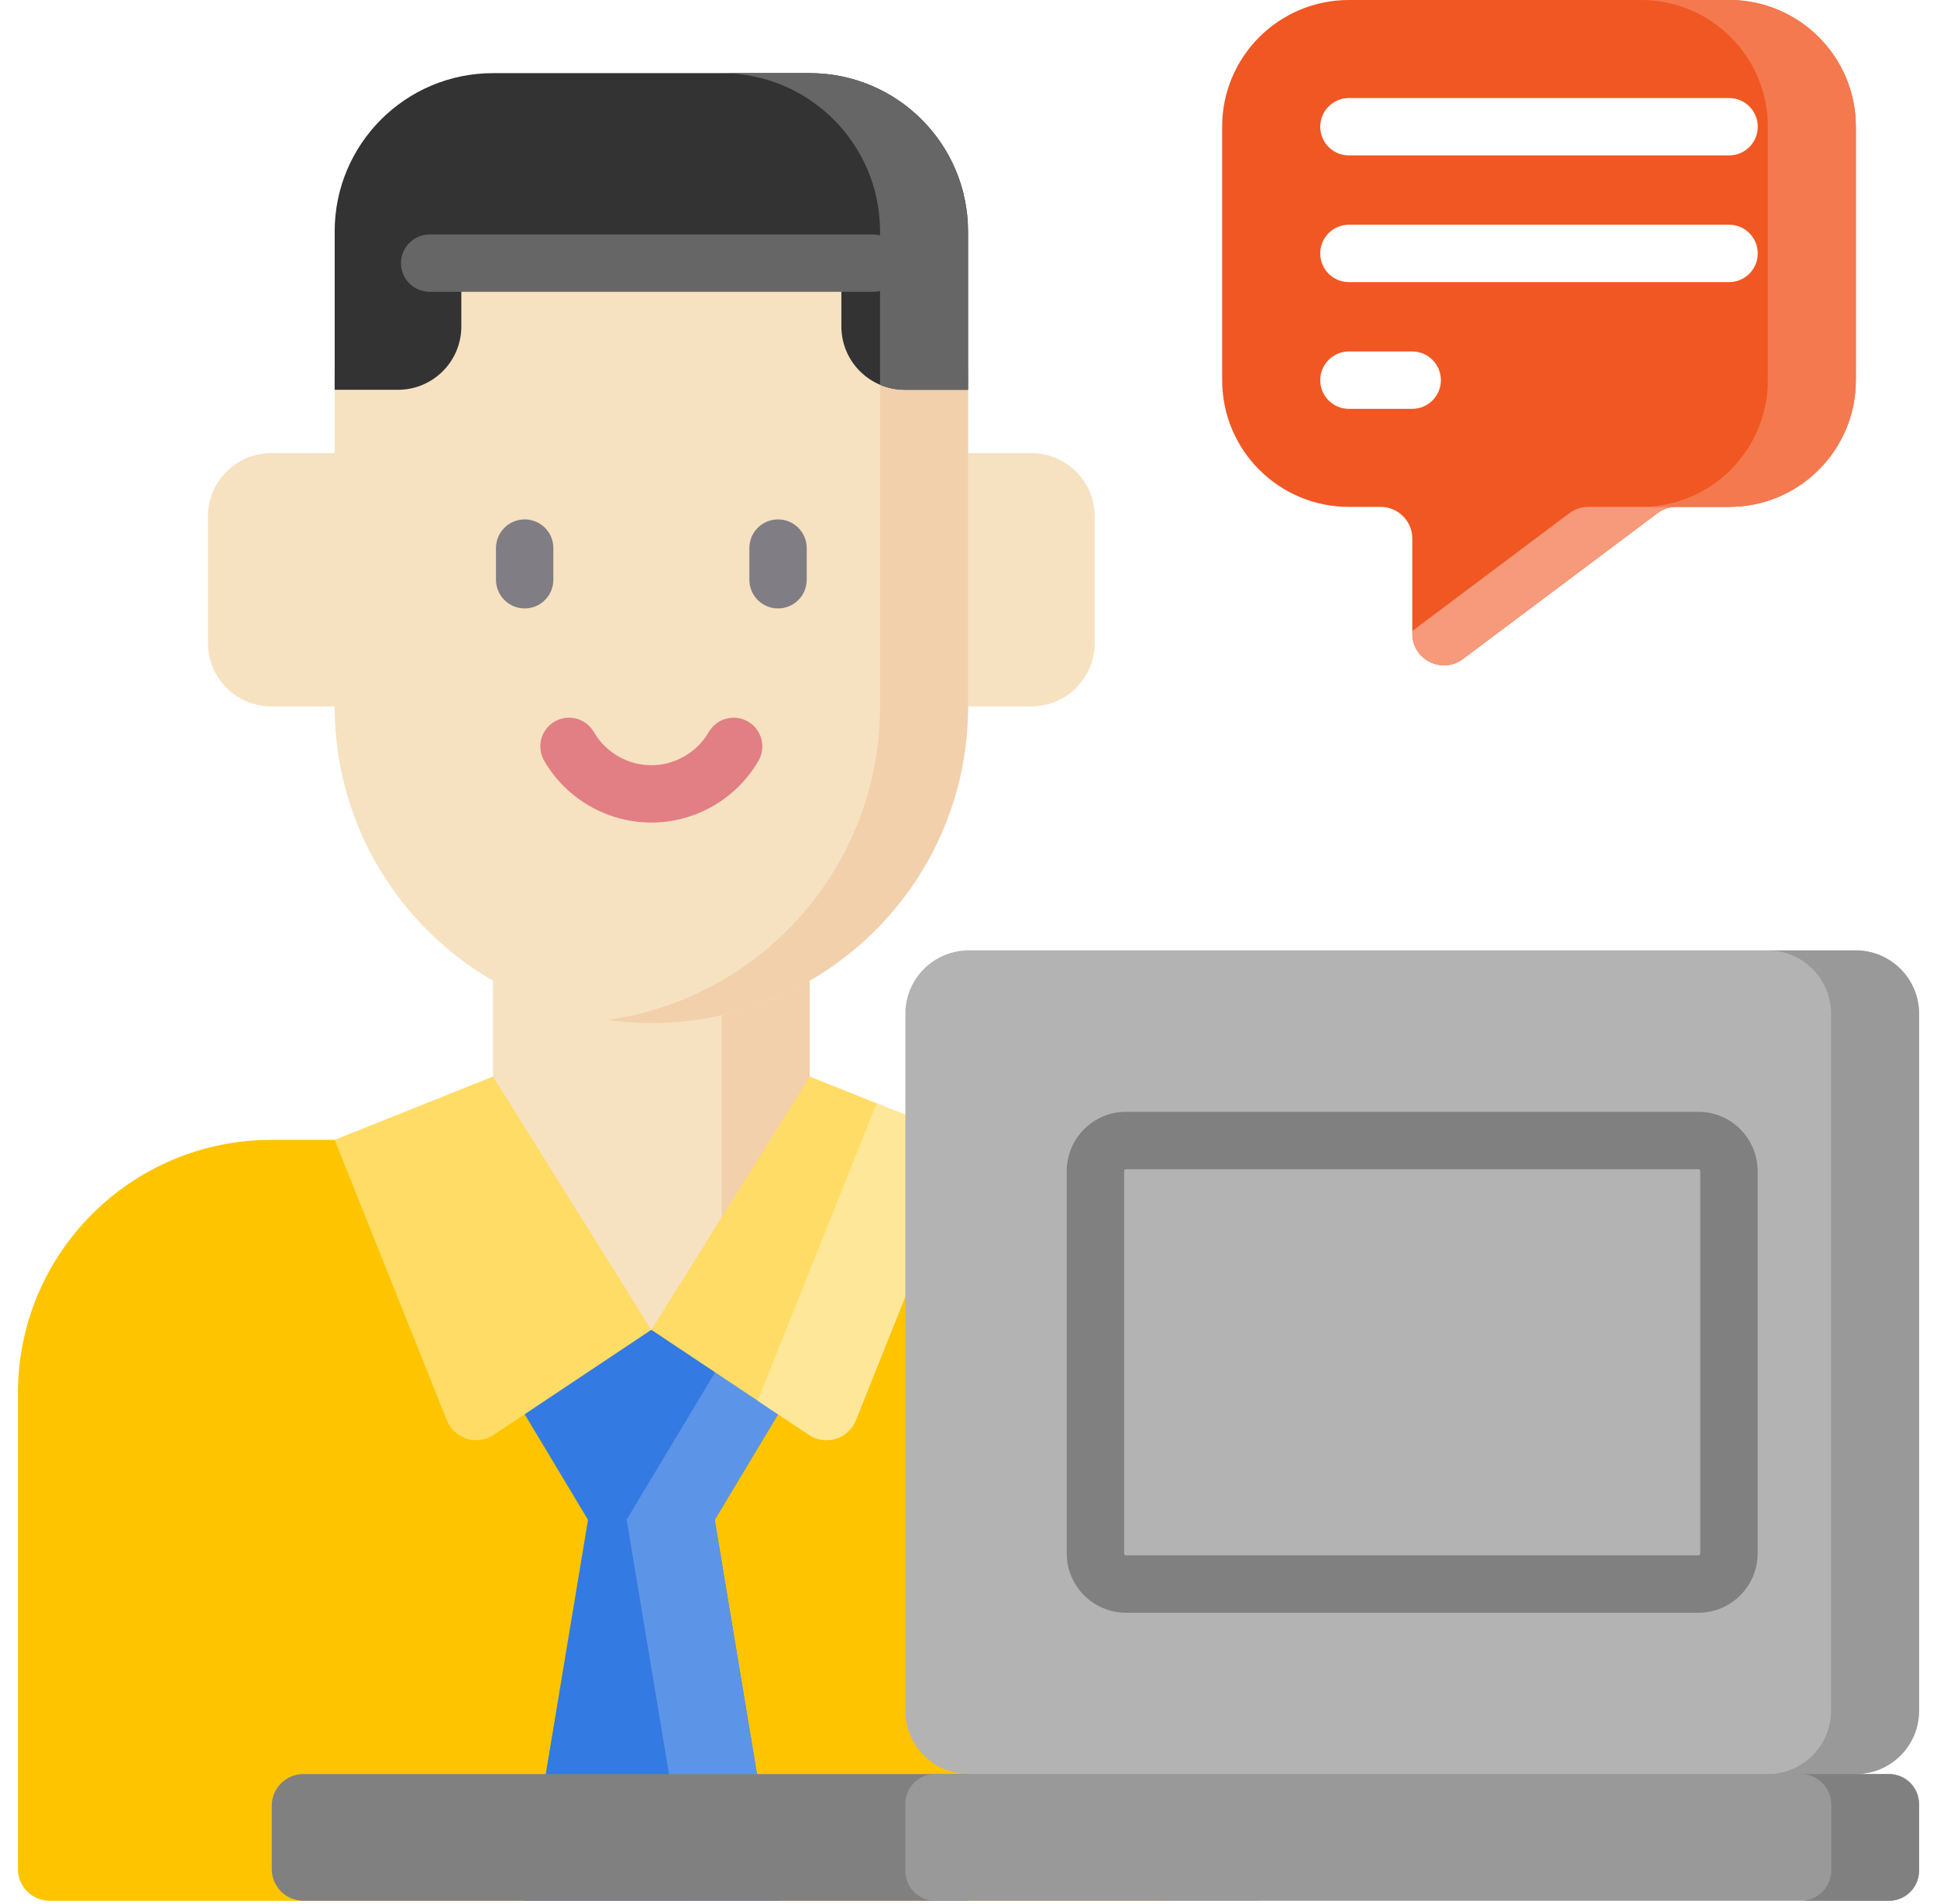 <?xml version="1.0" encoding="utf-8"?>
<!-- Generator: Adobe Illustrator 16.0.0, SVG Export Plug-In . SVG Version: 6.00 Build 0)  -->
<!DOCTYPE svg PUBLIC "-//W3C//DTD SVG 1.1//EN" "http://www.w3.org/Graphics/SVG/1.1/DTD/svg11.dtd">
<svg version="1.1" id="Layer_1" xmlns="http://www.w3.org/2000/svg" xmlns:xlink="http://www.w3.org/1999/xlink" x="0px" y="0px"
	 width="83.848px" height="82.429px" viewBox="0 0 83.848 82.429" enable-background="new 0 0 83.848 82.429" xml:space="preserve">
<g>
	<path fill="#F15723" d="M58.39,0h16.459c3.027,0,5.486,2.457,5.486,5.486V16.46c0,3.03-2.459,5.487-5.486,5.487h-2.283
		c-0.299,0-0.588,0.096-0.822,0.274l-8.416,6.31c-0.904,0.679-2.193,0.033-2.193-1.097v-4.115c0-0.759-0.615-1.372-1.371-1.372
		H58.39c-3.031,0-5.486-2.457-5.486-5.487V5.486C52.903,2.457,55.358,0,58.39,0L58.39,0z"/>
	<g>
		<path fill="#F4794F" d="M74.849,0h-3.811c3.031,0,5.488,2.457,5.488,5.486V16.46c0,3.031-2.457,5.487-5.488,5.487h3.811
			c3.027,0,5.486-2.456,5.486-5.487V5.486C80.335,2.457,77.876,0,74.849,0z"/>
		<path fill="#F79A7B" d="M67.933,22.221l-6.799,5.1v0.114c0,1.13,1.289,1.775,2.193,1.097l8.416-6.31
			c0.234-0.178,0.523-0.274,0.82-0.274h-3.807C68.458,21.947,68.169,22.043,67.933,22.221z"/>
	</g>
	<g>
		<path fill="#FFFFFF" d="M74.849,6.729H58.39c-0.686,0-1.24-0.556-1.24-1.242s0.555-1.242,1.24-1.242h16.459
			c0.684,0,1.24,0.556,1.24,1.242S75.532,6.729,74.849,6.729z"/>
	</g>
	<g>
		<path fill="#FFFFFF" d="M74.849,12.215H58.39c-0.686,0-1.24-0.556-1.24-1.242c0-0.687,0.555-1.243,1.24-1.243h16.459
			c0.684,0,1.24,0.557,1.24,1.243C76.089,11.659,75.532,12.215,74.849,12.215z"/>
	</g>
	<g>
		<path fill="#FFFFFF" d="M61.132,17.702H58.39c-0.686,0-1.24-0.556-1.24-1.242s0.555-1.242,1.24-1.242h2.742
			c0.684,0,1.24,0.556,1.24,1.242S61.815,17.702,61.132,17.702z"/>
	</g>
	<path fill="#FEC400" d="M41.904,49.354h2.743c6.057,0,10.967,4.91,10.967,10.967v20.61c0,0.757-0.613,1.37-1.371,1.37H2.147
		c-0.756,0-1.37-0.613-1.37-1.37v-20.61c0-6.057,4.909-10.966,10.967-10.966l2.742,0H41.904z"/>
	<g>
		<path fill="#337AE2" d="M30.938,65.805l2.741,16.496H22.712l2.741-16.496v-1.134h5.493L30.938,65.805z"/>
		<path fill="#5C95E8" d="M30.938,65.805l0.009-1.134h-3.81l-0.008,1.134l2.741,16.496h3.809L30.938,65.805z"/>
	</g>
	<path fill="#AECAFC" d="M55.614,60.32c0-6.057-4.91-10.966-10.967-10.966h-2.743h-1.063c6.056,0.002,10.965,4.911,10.965,10.966
		v20.609c0,0.759-0.613,1.372-1.371,1.372h3.809c0.758,0,1.371-0.613,1.371-1.372V60.32z"/>
	<path fill="#337AE2" d="M33.679,61.236l-2.741,4.569h-5.484l-2.741-4.57v-5.836l5.482,2.181l5.484-2.181V61.236z"/>
	<path fill="#5C95E8" d="M30.955,56.482v2.937l-3.832,6.386h3.814l2.741-4.569v-5.837L30.955,56.482z"/>
	<path fill="#F6E2C1" d="M21.341,38.618H35.05V57.58H21.341V38.618z"/>
	<path fill="#F2D0AC" d="M31.241,38.618h3.809V57.58h-3.809V38.618z"/>
	<path fill="#FEDC66" d="M21.341,46.612l-6.854,2.742l4.855,12.14c0.323,0.809,1.31,1.115,2.033,0.631l6.819-4.546L21.341,46.612z"
		/>
	<path fill="#FEDC66" d="M35.051,46.612l6.854,2.742l-4.856,12.14c-0.323,0.809-1.309,1.115-2.033,0.631l-6.819-4.546L35.051,46.612
		z"/>
	<g>
		<path fill="#F6E2C1" d="M41.904,19.619h2.741c1.515,0,2.742,1.228,2.742,2.742v5.483c0,1.515-1.228,2.742-2.742,2.742h-2.741
			H14.486h-2.742c-1.515,0-2.742-1.228-2.742-2.742v-5.484c0-1.514,1.228-2.742,2.742-2.742h2.742H41.904z"/>
		<path fill="#F6E2C1" d="M28.195,3.664L14.486,16.049v14.538c0,7.571,6.137,13.709,13.709,13.709
			c7.571,0,13.709-6.138,13.709-13.709V16.049L28.195,3.664z"/>
		<g>
			<path fill="#817D84" d="M22.712,26.344c-0.687,0-1.242-0.556-1.242-1.242v-1.371c0-0.687,0.556-1.242,1.242-1.242
				c0.686,0,1.241,0.556,1.241,1.242v1.371C23.953,25.788,23.397,26.344,22.712,26.344z"/>
		</g>
		<g>
			<path fill="#817D84" d="M33.679,26.344c-0.687,0-1.241-0.556-1.241-1.242v-1.371c0-0.687,0.555-1.242,1.241-1.242
				s1.242,0.556,1.242,1.242v1.371C34.921,25.788,34.365,26.344,33.679,26.344z"/>
		</g>
		<path fill="#F2D0AC" d="M38.096,12.608v17.978c0,6.925-5.136,12.648-11.805,13.575c0.623,0.086,1.258,0.134,1.904,0.134
			c7.571,0,13.709-6.138,13.709-13.709V16.049L38.096,12.608z"/>
		<path fill="#333333" d="M35.05,3.167H21.341c-3.786,0-6.854,3.069-6.854,6.855v6.855h2.741c1.515,0,2.742-1.229,2.742-2.742
			v-2.742h16.451v2.742c0,1.513,1.228,2.741,2.741,2.741h2.742v-6.854C41.904,6.236,38.835,3.167,35.05,3.167L35.05,3.167z"/>
		<g>
			<path fill="#666666" d="M37.792,12.635H18.599c-0.686,0-1.242-0.556-1.242-1.241c0-0.687,0.557-1.242,1.242-1.242h19.193
				c0.687,0,1.242,0.556,1.242,1.242C39.034,12.08,38.479,12.635,37.792,12.635z"/>
		</g>
		<path fill="#666666" d="M35.05,3.167h-3.809c3.785,0,6.854,3.069,6.854,6.855v6.639c0.328,0.139,0.688,0.216,1.066,0.216h2.742
			v-6.855C41.904,6.236,38.835,3.167,35.05,3.167z"/>
		<g>
			<path fill="#E27F84" d="M28.195,35.615c-1.905,0-3.684-1.025-4.639-2.677c-0.343-0.593-0.141-1.354,0.453-1.697
				c0.595-0.343,1.354-0.141,1.697,0.454c0.513,0.886,1.466,1.437,2.488,1.437c1.021,0,1.976-0.55,2.488-1.437
				c0.343-0.594,1.104-0.796,1.697-0.453c0.593,0.343,0.797,1.104,0.453,1.697C31.879,34.59,30.102,35.615,28.195,35.615z"/>
		</g>
	</g>
	<path fill="#FFE799" d="M37.95,47.772l-5.151,12.877l2.216,1.477c0.725,0.483,1.71,0.177,2.033-0.631l4.856-12.14L37.95,47.772z"/>
	<g>
		<path fill="#808080" d="M41.933,82.299H13.135c-0.757,0-1.371-0.613-1.371-1.372v-2.742c0-0.757,0.614-1.372,1.371-1.372h28.798
			V82.299z"/>
		<path fill="#B3B3B3" d="M80.329,76.813c1.516,0,2.742-1.228,2.742-2.743V43.894c0-1.516-1.227-2.744-2.742-2.744H41.933
			c-1.515,0-2.742,1.228-2.742,2.744V74.07c0,1.516,1.228,2.744,2.742,2.744v0.828h38.396V76.813z"/>
		<path fill="#999999" d="M80.329,41.15h-3.809c1.516,0,2.742,1.228,2.742,2.744V74.07c0,1.516-1.227,2.743-2.742,2.743v0.829h3.809
			v-0.829c1.516,0,2.742-1.228,2.742-2.743V43.894C83.071,42.378,81.845,41.15,80.329,41.15z"/>
		<path fill="#999999" d="M81.784,82.299H40.476c-0.71,0-1.285-0.574-1.285-1.284v-2.914c0-0.711,0.575-1.288,1.285-1.288h41.309
			c0.711,0,1.287,0.577,1.287,1.288v2.914C83.071,81.725,82.495,82.299,81.784,82.299z"/>
		<g>
			<path fill="#808080" d="M73.519,69.828H48.742c-1.415,0-2.566-1.152-2.566-2.566V50.706c0-1.415,1.151-2.567,2.566-2.567h24.776
				c1.416,0,2.566,1.152,2.566,2.567v16.555C76.085,68.675,74.935,69.828,73.519,69.828L73.519,69.828z M48.742,50.623
				c-0.045,0-0.082,0.037-0.082,0.083v16.555c0,0.045,0.037,0.082,0.082,0.082h24.776c0.047,0,0.082-0.037,0.082-0.082V50.706
				c0-0.046-0.035-0.083-0.082-0.083H48.742z"/>
		</g>
		<path fill="#808080" d="M81.747,76.813H77.95c0.73,0,1.324,0.594,1.324,1.325v2.837c0,0.732-0.594,1.324-1.324,1.324h3.797
			c0.732,0,1.324-0.592,1.324-1.324v-2.837C83.071,77.407,82.479,76.813,81.747,76.813z"/>
	</g>
</g>
</svg>
